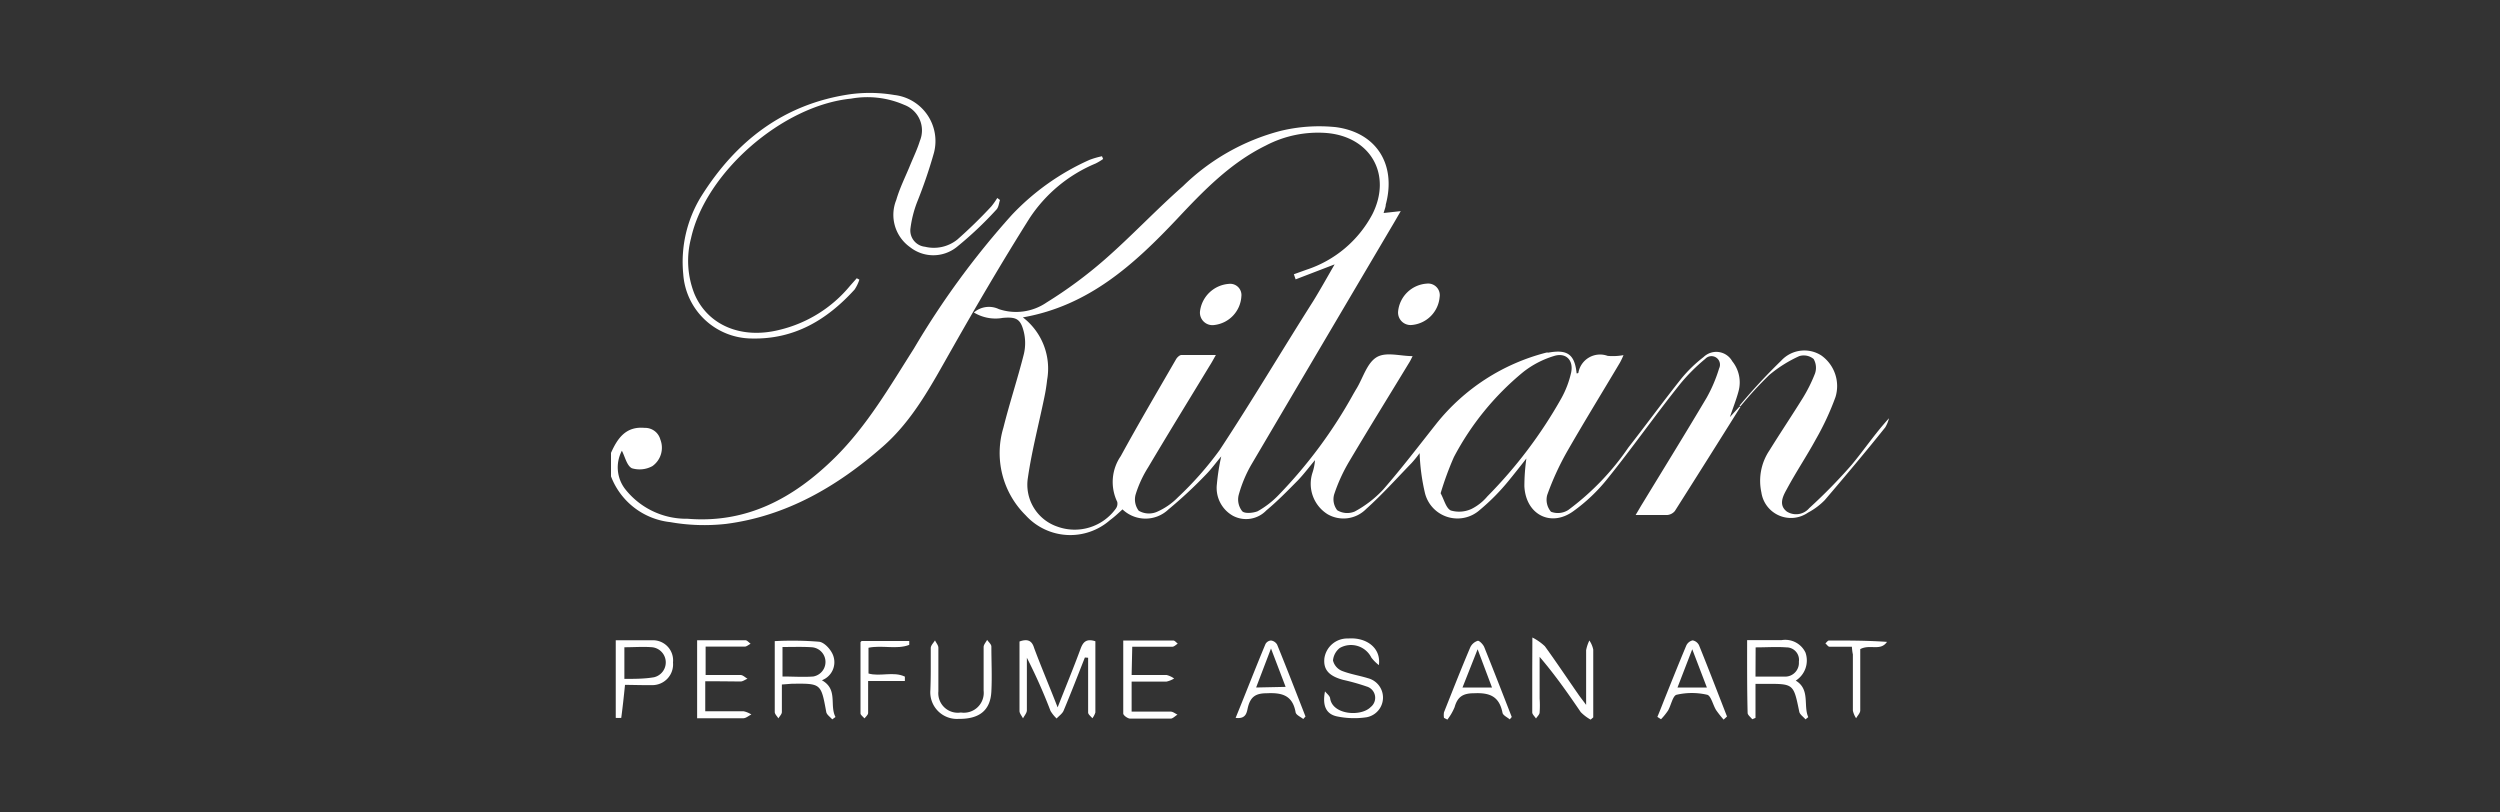 <svg id="Layer_1" data-name="Layer 1" xmlns="http://www.w3.org/2000/svg" viewBox="0 0 200 65"><rect x="0" y="0" width="200" height="65" fill="#333333" stroke="none"/><defs><style>.cls-1{fill:#fff;}</style></defs><title>white</title><path class="cls-1" d="M48.88,36.23c.52-1.17,1.19-2.14,2.69-2a1.26,1.26,0,0,1,1.26.94,1.8,1.8,0,0,1-.64,2.12,2.13,2.13,0,0,1-1.64.17c-.41-.21-.55-.93-.8-1.4A2.84,2.84,0,0,0,50,39.11a6.22,6.22,0,0,0,5,2.39c4.75.39,8.5-1.65,11.78-4.88,2.6-2.57,4.4-5.7,6.33-8.73a66.37,66.37,0,0,1,7.84-10.7,19.41,19.41,0,0,1,6.21-4.4,6.5,6.5,0,0,1,1-.29l.09.22a4.54,4.54,0,0,1-.6.36,11.72,11.72,0,0,0-5.3,4.4c-2.16,3.43-4.21,6.93-6.21,10.46-1.59,2.79-3.07,5.65-5.53,7.8C67,38.9,62.94,41.28,58.1,41.91a15.67,15.67,0,0,1-4.48-.14,5.73,5.73,0,0,1-4.74-3.66Z"/><path class="cls-1" d="M139.25,32.53q-2.62,4.19-5.26,8.35a.88.88,0,0,1-.61.32c-.79,0-1.58,0-2.53,0,.23-.38.39-.67.56-.94,1.71-2.81,3.44-5.61,5.12-8.44a11.79,11.79,0,0,0,1-2.35.68.68,0,0,0-1.11-.76,14.74,14.74,0,0,0-2,2c-2,2.5-3.81,5.09-5.8,7.56a13.76,13.76,0,0,1-2.76,2.63c-1.8,1.3-3.8.26-3.91-2a16.32,16.32,0,0,1,.16-2.22c-.51.65-1,1.27-1.45,1.82a17,17,0,0,1-2.27,2.29A2.68,2.68,0,0,1,114,39.46a16.32,16.32,0,0,1-.43-3.21,8.93,8.93,0,0,1-.64.79c-1.2,1.24-2.36,2.53-3.64,3.68a2.54,2.54,0,0,1-3.08.42A2.87,2.87,0,0,1,105,37.81a4.09,4.09,0,0,0,.2-1c-.46.54-.88,1.11-1.37,1.62-.82.83-1.63,1.66-2.52,2.4a2.24,2.24,0,0,1-2.68.43,2.55,2.55,0,0,1-1.28-2.52,17.37,17.37,0,0,1,.35-2.23c-.42.5-.78,1-1.22,1.45a35.53,35.53,0,0,1-3,2.79,2.66,2.66,0,0,1-3.68,0c-.33.3-.63.59-1,.86a4.82,4.82,0,0,1-6.75-.39,7,7,0,0,1-1.78-7c.5-2,1.14-3.92,1.64-5.9a3.84,3.84,0,0,0,0-1.75c-.26-1.06-.6-1.23-1.68-1.14A3.33,3.33,0,0,1,77.91,25a1.84,1.84,0,0,1,2-.27,4.32,4.32,0,0,0,3.83-.54,35.23,35.23,0,0,0,4.63-3.42c2.16-1.89,4.13-4,6.27-5.88a17.48,17.48,0,0,1,7.77-4.41,13.11,13.11,0,0,1,4.45-.31c3.27.43,4.86,3,4,6.2,0,.19-.09.37-.17.67l1.37-.15c-.27.46-.49.85-.73,1.25q-5.62,9.52-11.24,19.06a10.28,10.28,0,0,0-1,2.42,1.5,1.5,0,0,0,.29,1.28c.21.21.88.14,1.23,0a7.18,7.18,0,0,0,1.67-1.29,38,38,0,0,0,6-8.11c.09-.15.17-.3.26-.44.51-.86.82-2,1.57-2.47s1.89-.1,2.9-.1c-.08.15-.17.36-.3.56-1.59,2.62-3.21,5.23-4.77,7.86a13.47,13.47,0,0,0-1.2,2.62,1.42,1.42,0,0,0,.24,1.29,1.54,1.54,0,0,0,1.4.1,8.83,8.83,0,0,0,2.27-1.75c1.49-1.71,2.86-3.51,4.27-5.29a16.49,16.49,0,0,1,8.78-5.67.53.53,0,0,1,.17,0c1.53-.28,2.11.15,2.26,1.66,0,0,.13,0,.14-.05a1.76,1.76,0,0,1,2.34-1.35,4.71,4.71,0,0,0,1.27-.06,5.89,5.89,0,0,1-.29.61c-1.42,2.39-2.88,4.76-4.26,7.17a22.18,22.18,0,0,0-1.55,3.4,1.47,1.47,0,0,0,.3,1.35,1.54,1.54,0,0,0,1.38-.14,20.82,20.82,0,0,0,4.81-5c1.43-1.83,2.8-3.71,4.25-5.53a11,11,0,0,1,1.77-1.71,1.46,1.46,0,0,1,2.29.34,2.69,2.69,0,0,1,.5,2.41c-.18.67-.44,1.32-.69,2.06l.76-.83Zm-35.6-10.18-.14-.41,1-.36a9.21,9.21,0,0,0,5.28-4.44c1.59-3.16-.13-6.2-3.66-6.5a9,9,0,0,0-4.86,1c-2.84,1.39-5,3.63-7.11,5.88-3.43,3.63-7.05,6.94-12.33,7.87a5.16,5.16,0,0,1,1.94,5,14.17,14.17,0,0,1-.23,1.43c-.44,2.13-1,4.26-1.31,6.41a3.54,3.54,0,0,0,2.36,3.9,4.06,4.06,0,0,0,4.69-1.46.68.68,0,0,0,.1-.52,3.65,3.65,0,0,1,.28-3.66c1.43-2.62,2.94-5.18,4.43-7.76.09-.15.28-.33.43-.33.88,0,1.77,0,2.75,0-.2.35-.33.6-.48.83-1.65,2.72-3.32,5.43-4.94,8.16a9.11,9.11,0,0,0-1,2.17,1.49,1.49,0,0,0,.25,1.3,1.63,1.63,0,0,0,1.4.11,5.34,5.34,0,0,0,1.74-1.19,26.84,26.84,0,0,0,3.32-3.76c2.59-3.93,5-8,7.51-11.95.57-.93,1.1-1.88,1.7-2.92Zm11.6,17.11c.28.51.43,1.2.82,1.38a2.36,2.36,0,0,0,1.66-.13,4,4,0,0,0,1.26-1,36.78,36.78,0,0,0,5.92-7.85,7.74,7.74,0,0,0,.78-2.05c.21-1-.42-1.63-1.37-1.33a7.5,7.5,0,0,0-2.46,1.28,22.15,22.15,0,0,0-5.55,6.81A25,25,0,0,0,115.25,39.46Z"/><path class="cls-1" d="M80,16c-.09.26-.11.59-.29.77a29.22,29.22,0,0,1-3.18,3,3,3,0,0,1-3.73,0A3.17,3.17,0,0,1,71.7,16c.29-1,.75-1.89,1.13-2.83.26-.63.56-1.25.76-1.9a2.18,2.18,0,0,0-1.25-2.88,7.36,7.36,0,0,0-4.25-.5c-5.48.54-11.65,5.9-12.81,11.18a7.16,7.16,0,0,0,.27,4.43c1.05,2.5,3.73,3.66,6.8,2.89A10.48,10.48,0,0,0,68,22.87l.54-.61.21.11a3.21,3.21,0,0,1-.38.79c-2.21,2.43-4.82,4-8.24,3.92a5.53,5.53,0,0,1-5.47-5.15,10,10,0,0,1,1.43-6.21C58.86,11.3,62.68,8.32,68,7.54a11.75,11.75,0,0,1,3.55.06,3.71,3.71,0,0,1,3.17,4.61,38.74,38.74,0,0,1-1.34,3.93,8.91,8.91,0,0,0-.55,2.19A1.31,1.31,0,0,0,74,19.74a3,3,0,0,0,2.58-.57,37.74,37.74,0,0,0,2.72-2.65,5.53,5.53,0,0,0,.48-.68Z"/><path class="cls-1" d="M139.16,32.45a47.43,47.43,0,0,1,3.34-3.6,2.51,2.51,0,0,1,3.21-.41,3,3,0,0,1,1.13,3.32,21.57,21.57,0,0,1-1.57,3.38c-.73,1.34-1.59,2.62-2.33,4-.31.55-.67,1.26,0,1.78a1.38,1.38,0,0,0,1.8-.27,42.3,42.3,0,0,0,3.38-3.45c1-1.2,1.89-2.53,3-3.74a2.66,2.66,0,0,1-.3.73c-1.6,2-3.2,3.9-4.84,5.82a5.47,5.47,0,0,1-1.34,1,2.39,2.39,0,0,1-3.73-1.62,4.36,4.36,0,0,1,.64-3.35c.86-1.39,1.78-2.76,2.65-4.16a12.16,12.16,0,0,0,1-2,1.4,1.4,0,0,0-.11-1.16,1.23,1.23,0,0,0-1.15-.23A10.45,10.45,0,0,0,141.54,30a30.16,30.16,0,0,0-2.29,2.49Z"/><path class="cls-1" d="M86.79,52.6c-.56,1.42-1.11,2.84-1.7,4.25-.1.24-.37.42-.56.63a2.79,2.79,0,0,1-.49-.61,43.08,43.08,0,0,0-1.89-4.25c0,1.4,0,2.8,0,4.2,0,.22-.2.43-.31.65-.1-.2-.28-.4-.28-.59,0-1.87,0-3.73,0-5.56.66-.24,1-.06,1.17.52.57,1.53,1.2,3,1.88,4.75.66-1.68,1.28-3.18,1.84-4.7.2-.54.47-.82,1.18-.59v4.51c0,.4,0,.8,0,1.19a1.56,1.56,0,0,1-.24.46c-.12-.15-.33-.3-.34-.45,0-.88,0-1.76,0-2.64V52.62Z"/><path class="cls-1" d="M139.77,51.21h2.76a1.79,1.79,0,0,1,1.91,1,1.91,1.91,0,0,1-.78,2.24c1.17.7.59,2,1,2.92l-.22.18c-.17-.21-.46-.39-.5-.62-.46-2.23-.44-2.23-2.71-2.22h-.79v2.72l-.26.11c-.13-.17-.37-.34-.37-.51C139.76,55.13,139.77,53.23,139.77,51.21Zm.67,2.92c.86,0,1.63,0,2.38,0a1.1,1.1,0,0,0,1.09-1.19,1,1,0,0,0-1-1.15c-.8-.06-1.62,0-2.46,0Z"/><path class="cls-1" d="M122.59,51a4.25,4.25,0,0,1,1,.7c.92,1.27,1.78,2.56,2.67,3.84.15.22.32.43.63.85,0-1.62,0-3,0-4.37a3,3,0,0,1,.26-.78,2,2,0,0,1,.31.73c0,1.81,0,3.61,0,5.42l-.21.18a3.49,3.49,0,0,1-.79-.6c-1-1.47-2.07-3-3.29-4.42v3.33a8.21,8.21,0,0,1,0,1.11c0,.17-.19.33-.29.49-.11-.17-.3-.33-.3-.49,0-1.14,0-2.27,0-3.41Z"/><path class="cls-1" d="M106,55.31c.14.18.38.35.41.55.18,1.33,2.47,1.5,3.25.7a.94.94,0,0,0-.33-1.64,16.86,16.86,0,0,0-1.88-.53c-1.14-.31-1.59-.82-1.5-1.72a1.85,1.85,0,0,1,1.91-1.59c1.42-.11,2.64.73,2.45,2.13a3.32,3.32,0,0,1-.6-.6,1.82,1.82,0,0,0-2.53-.77,1.43,1.43,0,0,0-.54,1,1.21,1.21,0,0,0,.69.82c.67.27,1.41.38,2.12.6a1.6,1.6,0,0,1-.12,3.12,6.74,6.74,0,0,1-2.33-.06C106.1,57.15,105.77,56.47,106,55.31Z"/><path class="cls-1" d="M90.53,54c1,0,1.88,0,2.8,0a1.8,1.8,0,0,1,.6.28,2,2,0,0,1-.62.25c-.9,0-1.81,0-2.78,0v2.4c1,0,2.09,0,3.13,0,.18,0,.36.16.54.24-.19.11-.37.32-.55.32-1.08,0-2.16,0-3.23,0-.2,0-.56-.26-.56-.41,0-1.91,0-3.83,0-5.84,1.39,0,2.69,0,4,0,.12,0,.24.16.36.25-.14.09-.29.25-.44.25-1,0-2.09,0-3.2,0Z"/><path class="cls-1" d="M56.42,54.5v2.4c1,0,2,0,3.06,0a1.87,1.87,0,0,1,.63.26c-.22.1-.43.3-.65.3-1.21,0-2.42,0-3.69,0V51.22c1.32,0,2.59,0,3.86,0,.14,0,.28.18.42.28-.16.08-.31.22-.46.23-1,0-2,0-3.14,0V54c.93,0,1.86,0,2.79,0,.19,0,.37.19.56.3-.19.07-.37.22-.56.22C58.34,54.51,57.43,54.5,56.42,54.5Z"/><path class="cls-1" d="M65.75,54.42c1.31.73.59,2,1.09,2.94l-.26.19c-.17-.2-.44-.37-.48-.59-.42-2.29-.41-2.29-2.76-2.26l-.79.06c0,.75,0,1.47,0,2.2,0,.17-.18.34-.28.51-.1-.17-.29-.34-.29-.51,0-1.87,0-3.74,0-5.67a26.32,26.32,0,0,1,3.56.05c.44.06,1,.69,1.14,1.18A1.54,1.54,0,0,1,65.75,54.42ZM62.6,51.76v2.36c.85,0,1.66.06,2.46,0a1.18,1.18,0,0,0-.12-2.34C64.19,51.73,63.43,51.76,62.6,51.76Z"/><path class="cls-1" d="M50,54.79c-.1,1-.19,1.81-.3,2.64a3.19,3.19,0,0,1-.44,0V51.22c1,0,2,0,3,0A1.61,1.61,0,0,1,53.84,53a1.66,1.66,0,0,1-1.71,1.81C51.4,54.82,50.67,54.79,50,54.79Zm-.05-.48c.85,0,1.62,0,2.37-.13a1.22,1.22,0,0,0-.14-2.4c-.72-.06-1.46,0-2.23,0Z"/><path class="cls-1" d="M74.46,53.54c0-.56,0-1.13,0-1.69,0-.22.22-.42.34-.62.09.2.27.39.27.59,0,1.16,0,2.33,0,3.49A1.56,1.56,0,0,0,76.87,57a1.59,1.59,0,0,0,1.82-1.75c0-1.17,0-2.33,0-3.49,0-.19.18-.38.28-.57.12.18.34.35.34.54,0,1.19.06,2.38,0,3.57-.07,1.52-.95,2.23-2.62,2.21a2.13,2.13,0,0,1-2.26-2.3C74.45,54.68,74.46,54.11,74.46,53.54Z"/><path class="cls-1" d="M137.89,57.57a8.7,8.7,0,0,1-.6-.76c-.26-.42-.41-1.16-.72-1.23a5.43,5.43,0,0,0-2.44,0c-.31.07-.44.84-.69,1.27a5.13,5.13,0,0,1-.56.69l-.29-.19c.19-.45.37-.91.55-1.37.58-1.45,1.16-2.9,1.76-4.33a.75.75,0,0,1,.51-.42.71.71,0,0,1,.52.41c.76,1.88,1.49,3.78,2.23,5.68ZM136.55,55l-1.17-3.06L134.2,55Z"/><path class="cls-1" d="M98.85,57.43c.82-2,1.59-4,2.39-5.91a.55.55,0,0,1,.44-.28.67.67,0,0,1,.49.33c.78,1.91,1.52,3.83,2.27,5.75l-.18.2c-.21-.17-.57-.32-.61-.53-.24-1.35-1.06-1.59-2.3-1.53-.84,0-1.28.24-1.5,1.06C99.74,56.9,99.76,57.55,98.85,57.43Zm4-2.48-1.17-3.07L100.49,55Z"/><path class="cls-1" d="M120.78,57.55c-.2-.17-.54-.32-.58-.53-.26-1.3-1-1.62-2.28-1.56-.89,0-1.32.29-1.55,1.11a4.4,4.4,0,0,1-.58,1l-.27-.14a1.33,1.33,0,0,1,0-.45c.69-1.74,1.37-3.47,2.1-5.19a1,1,0,0,1,.61-.53c.13,0,.42.29.51.51.75,1.86,1.47,3.72,2.2,5.59ZM119.36,55l-1.15-3.06L117,55Z"/><path class="cls-1" d="M115.17,23.77A2.45,2.45,0,0,1,112.93,26a1,1,0,0,1-1.08-1.1,2.47,2.47,0,0,1,2.29-2.21A.93.93,0,0,1,115.17,23.77Z"/><path class="cls-1" d="M68.93,51.28h3.81l0,.31c-1,.39-2.16,0-3.26.23v2.06c.92.27,2-.19,2.91.25l0,.35H69.45c0,.93,0,1.75,0,2.56,0,.15-.19.29-.29.43-.11-.13-.31-.26-.32-.39,0-1.9,0-3.8,0-5.7C68.85,51.34,68.93,51.29,68.93,51.28Z"/><path class="cls-1" d="M148.15,51.74c-.66,0-1.22,0-1.79,0-.11,0-.22-.18-.33-.27.1-.08.19-.23.29-.23,1.54,0,3.08,0,4.64.11-.53.77-1.36.16-2.14.58V54.2c0,.88,0,1.76,0,2.63,0,.22-.22.42-.33.63a1.78,1.78,0,0,1-.26-.61c0-1.5,0-3,0-4.5C148.19,52.18,148.17,52,148.15,51.74Z"/><path class="cls-1" d="M96,24.91a2.51,2.51,0,0,1,2.31-2.2.9.9,0,0,1,1,1A2.45,2.45,0,0,1,97.15,26,1,1,0,0,1,96,24.91Z"/></svg>